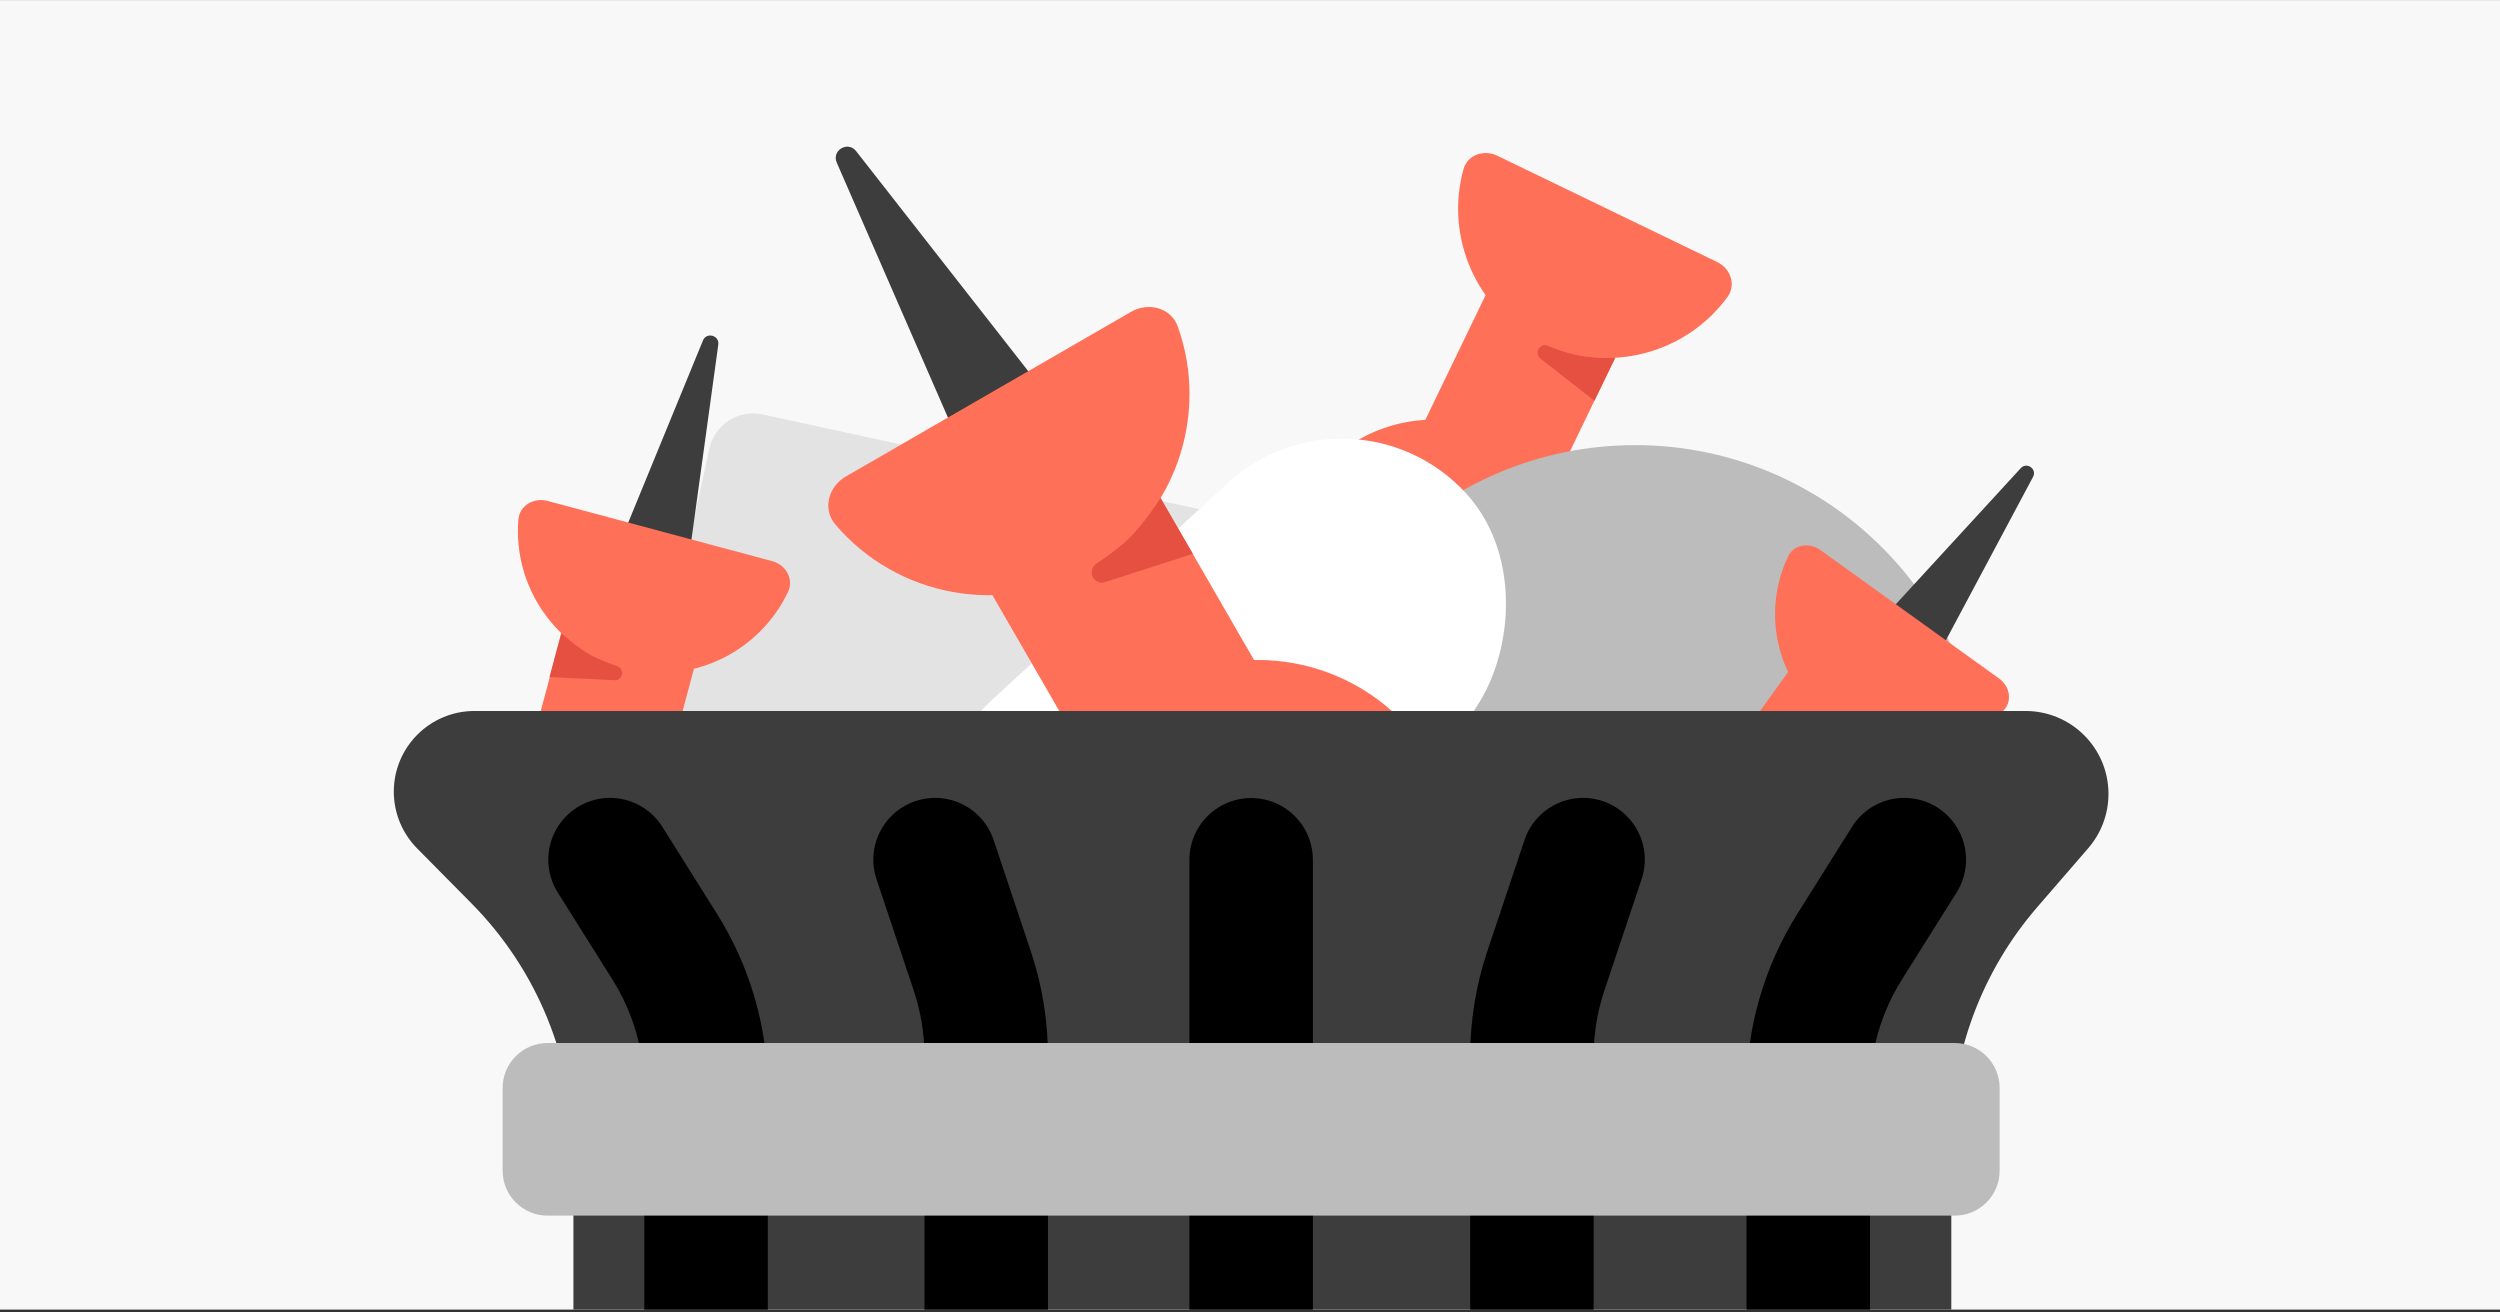 <svg fill="none" height="496" viewBox="0 0 945 496" width="945" xmlns="http://www.w3.org/2000/svg" xmlns:xlink="http://www.w3.org/1999/xlink"><rect x="0" y="0" width="945" height="496" fill="#333333" stroke="none"/><clipPath id="clip0_1357_579"><path d="M0 .032H945V495.032H0Z"/></clipPath><g clip-path="url(#clip0_1357_579)"><path d="M0 0H945V495H0Z" fill="#f8f8f8" transform="matrix(1 0 0 1 0 .032)"/><rect fill="#e3e3e3" height="206.234" rx="16.974" transform="matrix(.977 .212 -.212 .977 38.556 -54.079)" width="268.104" x="271.844" y="153.029"/><path d="M557.871 213.876 532.63 201.673 508.141 284.95C507.087 288.535 512.007 290.686 513.923 287.477L557.871 213.876Z" fill="#3d3d3d"/><path d="M496.26 181.742C492.944 186.289 495.135 192.46 500.202 194.909L583.314 235.088C588.381 237.537 594.578 235.421 596.082 229.999 603.221 204.259 591.183 176.306 566.282 164.269 541.381 152.231 511.997 160.16 496.26 181.742Z" fill="#ff7059"/><path d="M0 0H54.423V110.083H0Z" fill="#ff7059" transform="matrix(-.9 -.435 -.435 .9 617.661 120.509)"/><path d="M602.683 151.493 610.548 135.223C610.548 135.223 601.843 135.518 595.714 134.135 591.903 133.275 587.794 131.723 585.23 130.673 583.805 130.088 582.145 130.69 581.474 132.077 580.895 133.276 581.23 134.717 582.279 135.537L602.683 151.493Z" fill="#e55041"/><path d="M653.024 112.209C656.34 107.662 654.149 101.491 649.082 99.042L565.97 58.863C560.903 56.414 554.706 58.529 553.202 63.952 546.063 89.691 558.101 117.644 583.002 129.682 607.903 141.72 637.287 133.791 653.024 112.209Z" fill="#ff7059"/><circle cx="618.061" cy="300.307" fill="#bcbcbc" r="132.051"/><rect fill="#ffffff" height="249.355" rx="63.745" transform="matrix(.677 .736 -.736 .677 267.492 -331.072)" width="127.49" x="511.137" y="139.379"/><path d="M260.329 211.558 234.552 204.651 265.713 128.71C267.063 125.421 271.997 126.749 271.513 130.272L260.329 211.558Z" fill="#3d3d3d"/><path d="M195.949 196.392C196.388 191.053 201.805 187.97 206.979 189.356L291.855 212.099C297.029 213.485 300.179 218.864 297.89 223.707 287.025 246.693 260.965 259.348 235.535 252.534 210.106 245.72 193.865 221.731 195.949 196.392Z" fill="#ff7059"/><path d="M245.339 316.022H297.142V420.805H245.339Z" fill="#ff7059" transform="matrix(-.966 -.259 .259 -.966 400.526 684.774)"/><path d="M207.709 255.924 212.161 239.309C212.161 239.309 218.249 244.935 223.527 247.751 226.807 249.502 230.733 250.94 233.233 251.777 234.624 252.243 235.446 253.708 235.066 255.125 234.738 256.349 233.601 257.179 232.335 257.118L207.709 255.924Z" fill="#e55041"/><path d="M265.658 343.997C265.219 349.335 259.802 352.419 254.628 351.032L169.751 328.29C164.577 326.903 161.428 321.525 163.717 316.682 174.582 293.695 200.642 281.04 226.071 287.854 251.501 294.668 267.742 318.657 265.658 343.997Z" fill="#ff7059"/><path d="M711.258 234.243 731.81 249.017 768.495 180.263C770.082 177.287 766.128 174.485 763.847 176.969L711.258 234.243Z" fill="#3d3d3d"/><path d="M757.142 268.815C760.798 265.287 759.808 259.458 755.683 256.493L688.011 207.845C683.886 204.879 678.046 205.798 675.865 210.387 665.517 232.168 671.878 258.899 692.153 273.474 712.428 288.049 739.792 285.564 757.142 268.815Z" fill="#ff7059"/><path d="M0 0H49.134V99.384H0Z" fill="#ff7059" transform="matrix(.812 .584 .584 -.812 639.659 304.408)"/><path d="M657.795 279.18 648.272 292.426C648.272 292.426 656.059 293.517 661.296 295.7 664.551 297.057 667.964 299.075 670.081 300.408 671.258 301.149 672.828 300.872 673.64 299.742 674.342 298.766 674.268 297.433 673.462 296.54L657.795 279.18Z" fill="#e55041"/><path d="M606.92 306.293C603.265 309.822 604.254 315.65 608.379 318.616L676.051 367.264C680.176 370.229 686.016 369.311 688.197 364.722 698.546 342.94 692.184 316.21 671.909 301.635 651.634 287.059 624.27 289.545 606.92 306.293Z" fill="#ff7059"/><path d="M395.413 148.911 362.67 167.815 316.295 61.474C314.281 56.856 320.5 53.149 323.604 57.117L395.413 148.911Z" fill="#3d3d3d"/><path d="M315.724 198.213C310.816 192.425 313.153 183.909 319.725 180.115L427.538 117.869C434.11 114.075 442.653 116.308 445.212 123.453 457.355 157.365 443.926 196.149 411.625 214.798 379.323 233.447 339.021 225.686 315.724 198.213Z" fill="#ff7059"/><path d="M485.047 268.578H558.439V417.03H485.047Z" fill="#ff7059" transform="matrix(-.866 .5 -.5 -.866 1039.399 258.65)"/><path d="M450.887 209.344 438.678 188.253C438.678 188.253 432.42 198.192 426.237 203.988 422.394 207.591 417.553 211.003 414.44 213.07 412.709 214.22 412.125 216.527 413.166 218.325 414.065 219.88 415.927 220.596 417.637 220.046L450.887 209.344Z" fill="#e55041"/><path d="M533.428 276.248C538.336 282.036 535.999 290.552 529.426 294.347L421.614 356.592C415.042 360.387 406.498 358.153 403.94 351.008 391.797 317.096 405.226 278.312 437.527 259.663 469.828 241.014 510.131 248.776 533.428 276.248Z" fill="#ff7059"/><path d="M797.003 300.099C797.003 282.787 782.97 268.753 765.658 268.753H179.35C162.509 268.753 148.857 282.406 148.857 299.247V299.247C148.857 307.273 152.022 314.976 157.665 320.685L178.264 341.521C202.922 366.464 216.751 400.123 216.751 435.197L216.752 625.786H737.592V430.088C737.592 398.072 749.119 367.127 770.065 342.914L789.364 320.606C794.291 314.91 797.003 307.63 797.003 300.099V300.099Z" fill="#3d3d3d"/><g stroke="#000000" stroke-linecap="round" stroke-width="46.678"><path d="M230.592 324.94 251.3 357.915C261.491 374.142 266.897 392.916 266.897 412.078L266.897 634.273"/><path d="M719.826 324.94 699.118 357.915C688.927 374.142 683.521 392.916 683.521 412.078L683.521 634.273"/><path d="M598.391 324.94 584.317 367.029C580.835 377.442 579.059 388.349 579.059 399.328L579.059 634.273"/><path d="M353.458 324.94 367.533 367.029C371.015 377.442 372.79 388.349 372.79 399.328L372.79 634.273"/><path d="M472.93 324.998 472.93 382.751 472.93 634.273"/></g><path d="M190 411.232C190 401.858 197.599 394.259 206.974 394.259H738.886C748.26 394.259 755.86 401.858 755.86 411.232V442.535C755.86 451.909 748.26 459.509 738.886 459.509H206.974C197.599 459.509 190 451.909 190 442.535V411.232Z" fill="#bcbcbc"/></g></svg>
